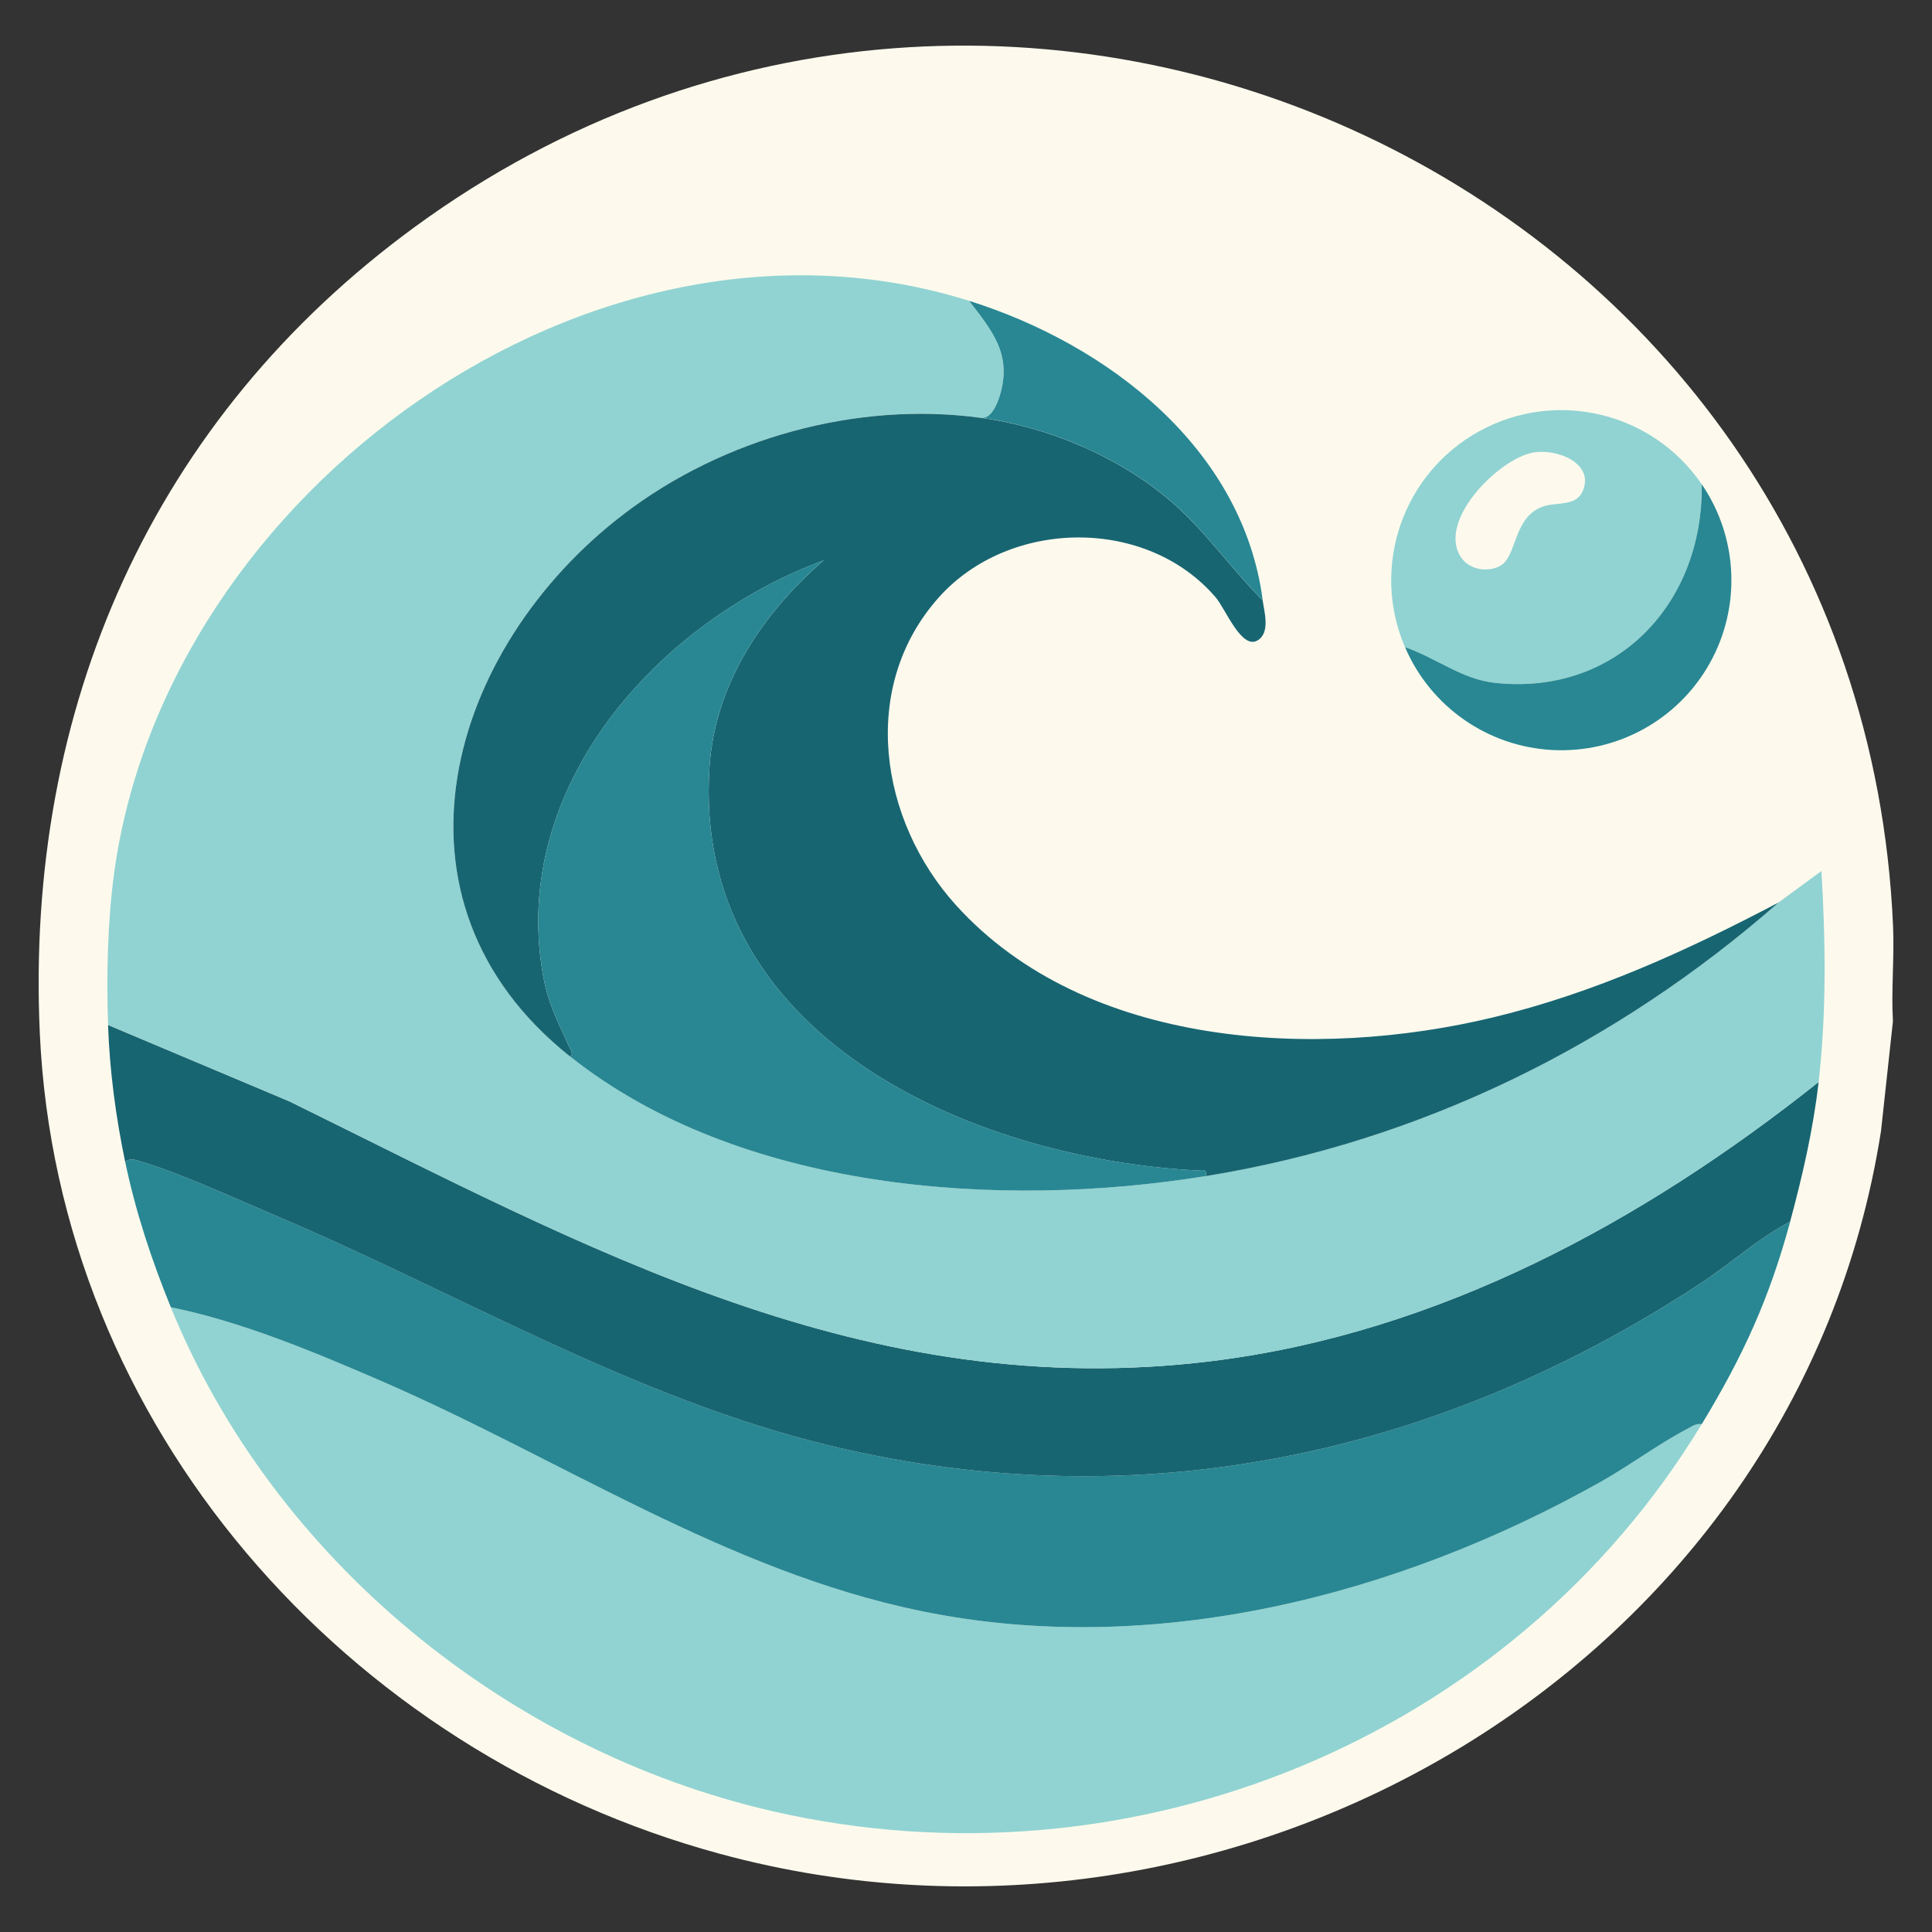 <?xml version='1.0' encoding='utf-8'?>
<svg xmlns="http://www.w3.org/2000/svg" id="Warstwa_1" baseProfile="tiny-ps" version="1.2" viewBox="0 0 500 500">
  
  <rect x="0" y="0" width="500" height="500" fill="#333333" stroke="none"/>
  
  <title>harborletter.com</title>
<path d="M489.88,264.39l-3.07,28.28c-21.65,138.67-166.52,223.45-300.48,187.1C89.64,453.54,14.91,369.19,10.3,267.34c-3.81-84.14,29.14-159.01,97.15-208.68,154.24-112.66,374.13-10.33,382.47,180.98.36,8.17-.5,16.61-.03,24.75Z" fill="#fdfaed" />
  <g>
    <g>
      <path d="M440.41,368.56c-49.32,81.36-147.6,121.65-240.69,100.13-68.42-15.81-129-65.18-155.52-130.38,18.36,3.73,37.1,11.58,54.36,19.05,46.46,20.11,89.28,49.15,139.66,59.55,60.17,12.42,123.64-3.92,176.12-33.47,7.58-4.27,14.76-9.7,22.44-13.72,1.21-.63,2.1-1.36,3.63-1.16Z" fill="#91d3d2" />
      <g>
        <path d="M463.29,316.17c-5.38,19.94-12.24,34.85-22.87,52.39-1.53-.2-2.42.53-3.63,1.16-7.68,4.02-14.86,9.46-22.44,13.72-52.48,29.55-115.96,45.9-176.12,33.47-50.37-10.4-93.2-39.44-139.66-59.55-17.26-7.47-36.01-15.32-54.36-19.05-4.96-12.18-9.12-24.72-11.81-37.63,1.21-.94,2.2-.65,3.53-.26,10.51,3.08,24.42,9.54,34.82,13.93,47.83,20.21,93.58,47.71,144.48,59.89,79.94,19.13,157.32,2.38,225.13-42.27,7.79-5.13,14.71-11.51,22.93-15.8Z" fill="#288793" />
        <path d="M470.66,280.02c-1.4,12.25-4.17,24.26-7.38,36.15-8.22,4.29-15.15,10.67-22.93,15.8-67.8,44.65-145.19,61.4-225.13,42.27-50.91-12.18-96.66-39.68-144.48-59.89-10.39-4.39-24.3-10.85-34.82-13.93-1.33-.39-2.31-.68-3.53.26-2.42-11.62-4.02-23.54-4.43-35.42l46.98,19.79c77.11,37.9,149.08,78.31,238.83,67.18,58.57-7.27,111.44-36.07,156.88-72.21Z" fill="#186572" />
      </g>
    </g>
    <g>
      <path d="M250.79,77.85c6.07,7.94,11.17,13.89,7.95,24.55-.6,1.98-2.26,6.3-5,5.7-32.08-4.34-66.56,5.31-92.15,24.79-45.86,34.91-64.74,100.18-14.09,140.48,43.83,34.88,111.14,39.65,164.53,30.99,55.59-9.01,106.12-33.88,148.3-70.83l11.06-8.11c1.07,18.13,1.33,36.52-.73,54.6-45.44,36.14-98.32,64.95-156.88,72.21-89.75,11.13-161.72-29.27-238.83-67.18l-46.98-19.79c-.44-12.86-.15-26.63,1.58-39.37,13.41-98.54,123.76-178.63,221.24-148.04Z" fill="#91d3d2" />
      <path d="M253.74,108.11c17.62,2.38,35.97,10.14,49.44,21.76,8.82,7.6,15.44,17.36,23.6,25.47.38,2.93,2.04,8.33-1.28,10.37-4.18,2.57-8.33-8.13-10.89-11.12-17.98-20.96-53.42-20.35-71.61-.02-20.79,23.23-15.38,57.84,4.45,79.73,33.55,37.03,93.27,40,138.96,29,26.32-6.34,50.12-17.25,73.92-29.75-42.18,36.95-92.71,61.82-148.3,70.83.41-2.26-1.13-1.4-2.55-1.48-58.78-3.24-130.52-35.03-125.86-104.43,1.44-21.5,13.73-39.76,29.54-53.45-42.81,15.85-81.13,58.45-72.69,106.99,1.32,7.61,3.59,11.71,6.63,18.46.27.6,1.58,2.69.4,2.92-50.64-40.3-31.76-105.57,14.09-140.48,25.59-19.48,60.07-29.14,92.15-24.79Z" fill="#186572" />
      <path d="M250.79,77.85c35.84,11.25,70.83,38.13,76,77.47-8.16-8.1-14.78-17.86-23.6-25.47-13.47-11.62-31.83-19.37-49.44-21.76,2.74.6,4.4-3.72,5-5.7,3.22-10.66-1.88-16.61-7.95-24.55Z" fill="#288793" />
      <path d="M147.5,273.38c1.18-.23-.13-2.32-.4-2.92-3.04-6.75-5.31-10.85-6.63-18.46-8.44-48.54,29.88-91.14,72.69-106.99-15.81,13.69-28.1,31.96-29.54,53.45-4.66,69.4,67.08,101.19,125.86,104.43,1.42.08,2.96-.78,2.55,1.48-53.39,8.66-120.7,3.89-164.53-30.99Z" fill="#288793" />
    </g>
  </g>
  <g>
    <path d="M440.4,125.32c.44,31.05-22.23,54.78-53.49,51.41-8.58-.92-14.95-6.32-23.31-9.25-8.92-20.82-.58-45.01,19.28-55.91,19.85-10.9,44.74-4.95,57.52,13.75ZM396.68,117.14c-9.01,1.7-25.35,18.19-18.26,27.51,2.19,2.87,6.79,3.51,9.89,1.75,4.37-2.48,3.26-12.76,11.19-15.37,3.48-1.14,8.37.07,10.1-3.92,3.15-7.25-6.77-11.13-12.92-9.97Z" fill="#91d3d2" />
    <path d="M363.61,167.48c8.36,2.93,14.73,8.33,23.31,9.25,31.25,3.37,53.92-20.36,53.49-51.41,9.45,13.83,10.23,31.82,2.02,46.42s-24,23.26-40.73,22.36-31.49-11.22-38.08-26.62Z" fill="#288793" />
  </g>
</svg>
